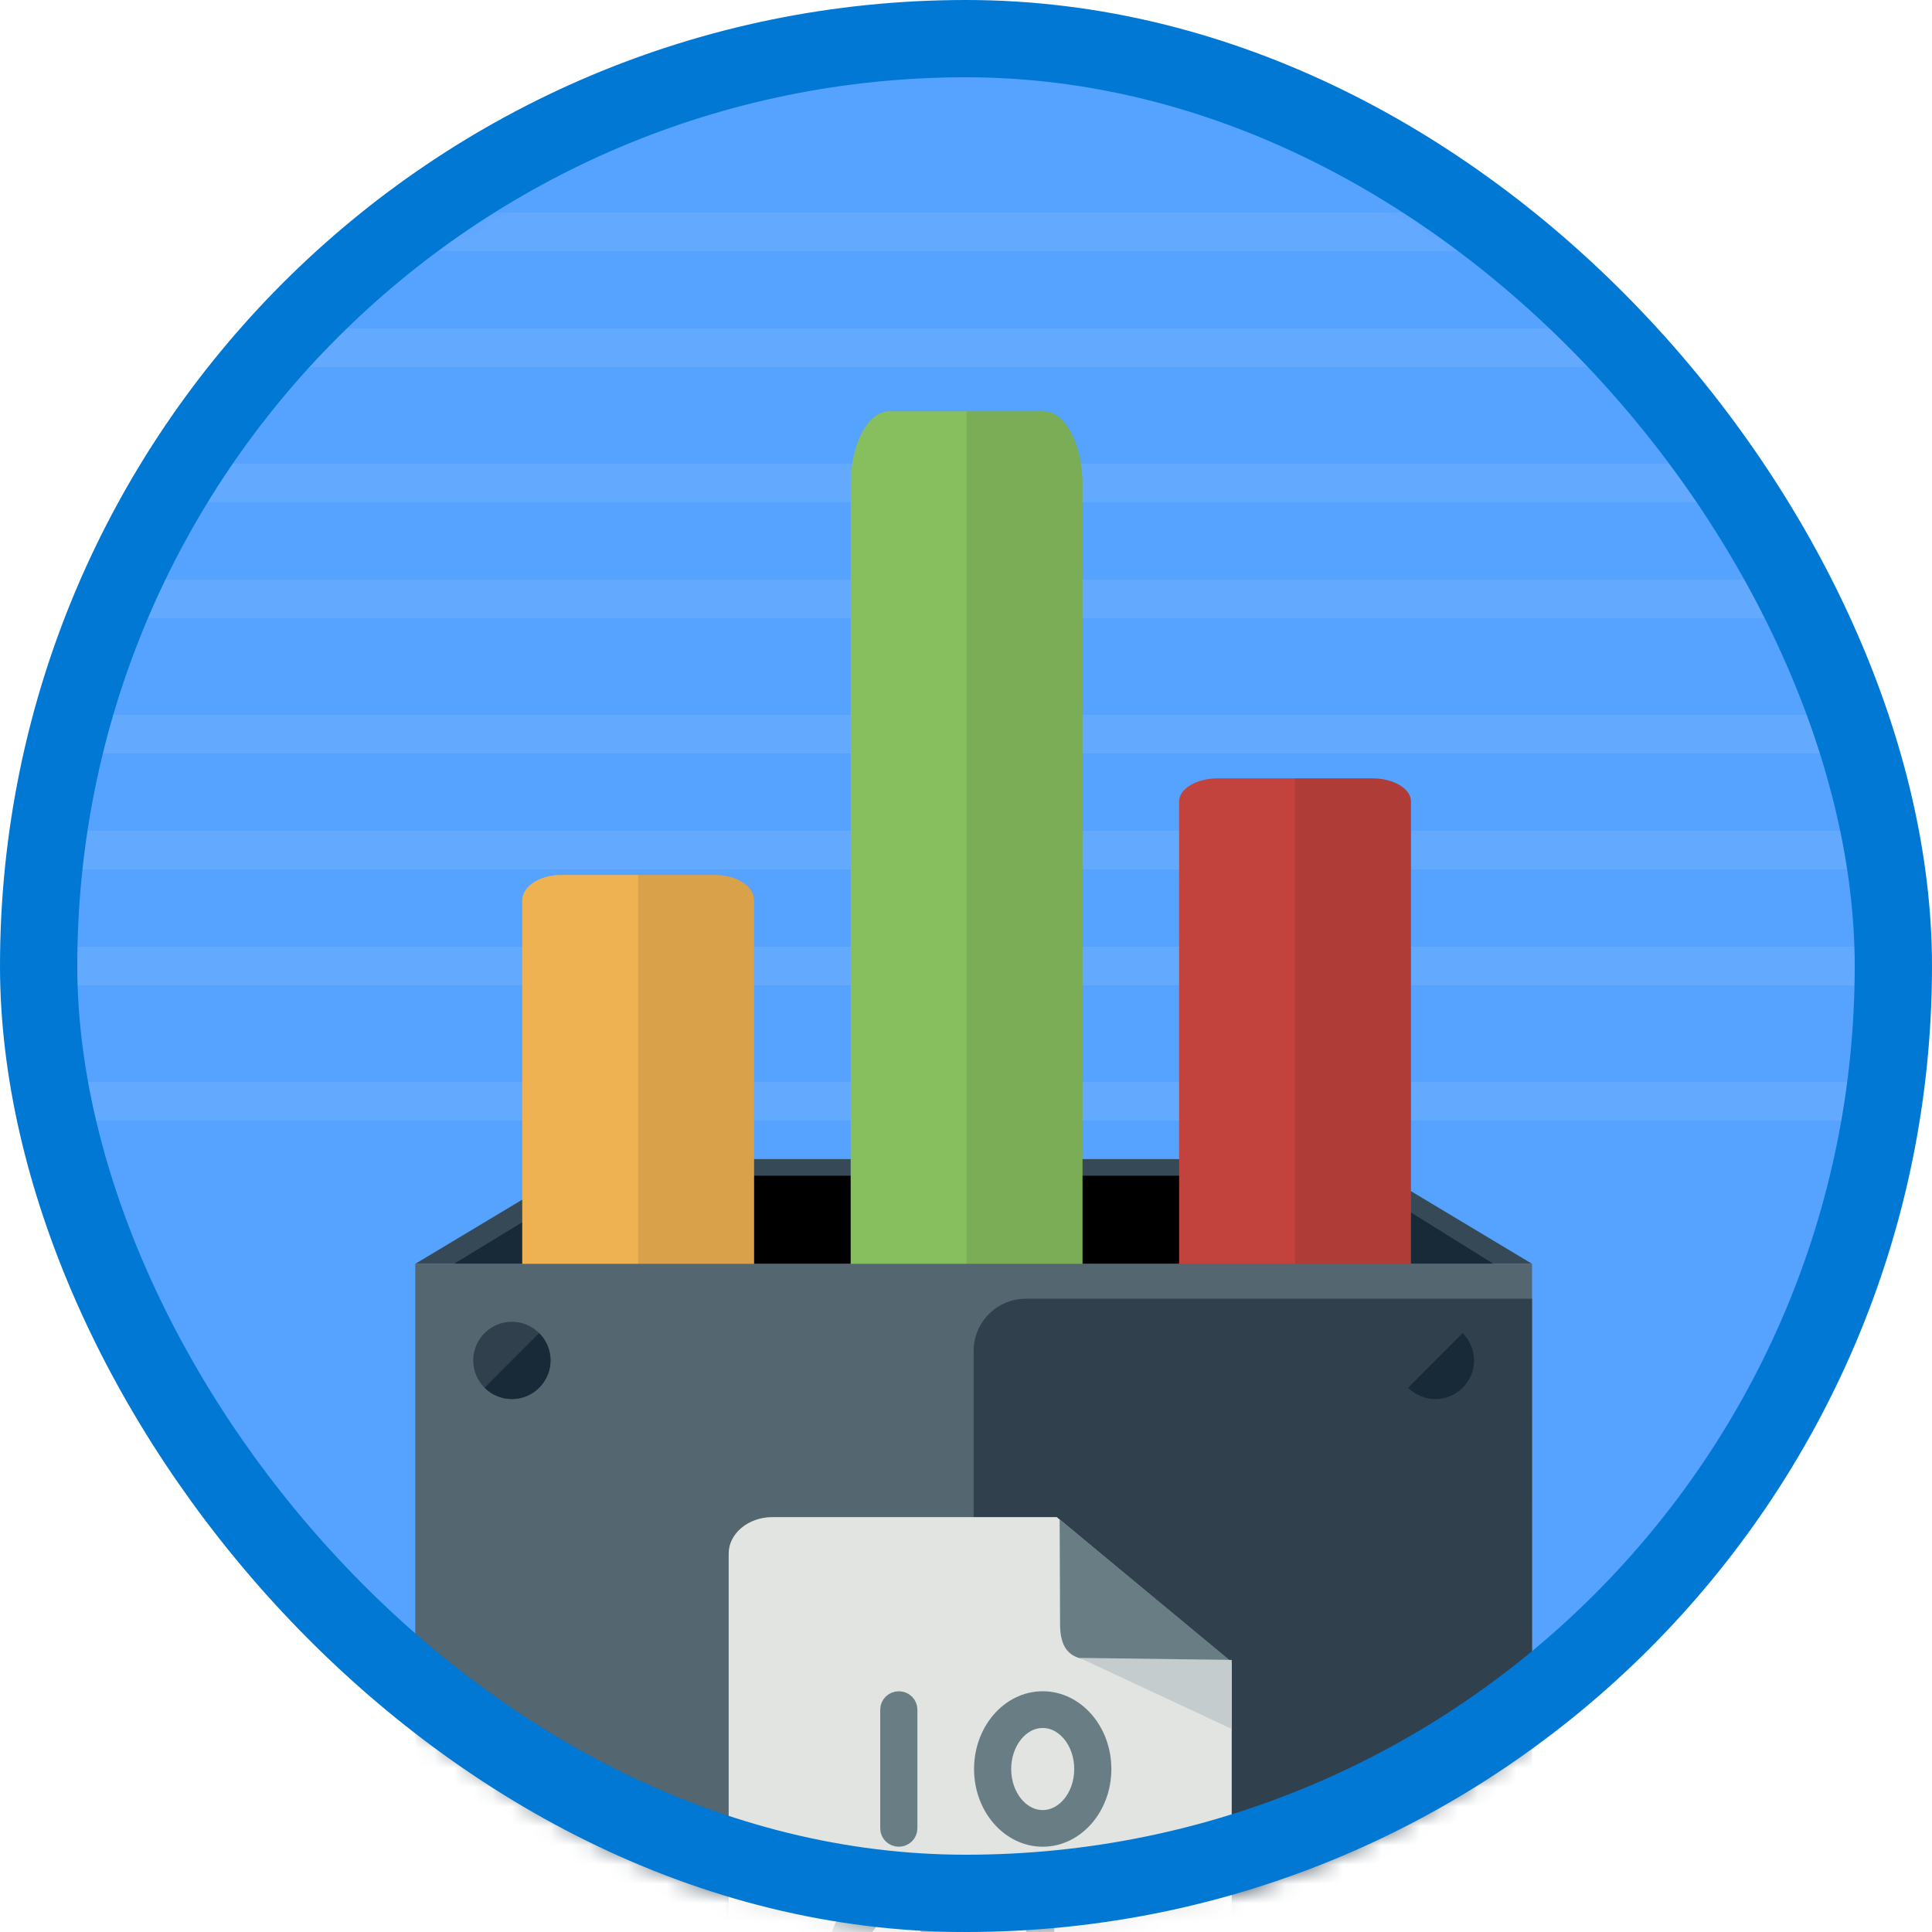 <?xml version="1.0" encoding="UTF-8"?>
<svg width="100px" height="100px" viewBox="0 0 100 100" version="1.1" xmlns="http://www.w3.org/2000/svg" xmlns:xlink="http://www.w3.org/1999/xlink">
    <!-- Generator: Sketch 52.6 (67491) - http://www.bohemiancoding.com/sketch -->
    <title>Build apps that store data with Azure Blob Storage/gather-metrics-from-your-azure-blob-storage-containers</title>
    <desc>Created with Sketch.</desc>
    <defs>
        <rect id="path-1" x="0" y="0" width="96" height="96" rx="48"></rect>
        <filter x="-7.3%" y="-7.1%" width="114.6%" height="114.1%" filterUnits="objectBoundingBox" id="filter-3">
            <feOffset dx="0" dy="2" in="SourceAlpha" result="shadowOffsetOuter1"></feOffset>
            <feColorMatrix values="0 0 0 0 0   0 0 0 0 0   0 0 0 0 0  0 0 0 0.105 0" type="matrix" in="shadowOffsetOuter1" result="shadowMatrixOuter1"></feColorMatrix>
            <feMerge>
                <feMergeNode in="shadowMatrixOuter1"></feMergeNode>
                <feMergeNode in="SourceGraphic"></feMergeNode>
            </feMerge>
        </filter>
        <filter x="-4.2%" y="-8.5%" width="108.3%" height="117.0%" filterUnits="objectBoundingBox" id="filter-4">
            <feOffset dx="0" dy="0" in="SourceAlpha" result="shadowOffsetOuter1"></feOffset>
            <feGaussianBlur stdDeviation="1" in="shadowOffsetOuter1" result="shadowBlurOuter1"></feGaussianBlur>
            <feColorMatrix values="0 0 0 0 0   0 0 0 0 0   0 0 0 0 0  0 0 0 0.05 0" type="matrix" in="shadowBlurOuter1" result="shadowMatrixOuter1"></feColorMatrix>
            <feMerge>
                <feMergeNode in="shadowMatrixOuter1"></feMergeNode>
                <feMergeNode in="SourceGraphic"></feMergeNode>
            </feMerge>
        </filter>
        <filter x="-6.7%" y="-4.4%" width="113.3%" height="108.8%" filterUnits="objectBoundingBox" id="filter-5">
            <feOffset dx="0" dy="2" in="SourceAlpha" result="shadowOffsetOuter1"></feOffset>
            <feColorMatrix values="0 0 0 0 0   0 0 0 0 0   0 0 0 0 0  0 0 0 0.097 0" type="matrix" in="shadowOffsetOuter1" result="shadowMatrixOuter1"></feColorMatrix>
            <feMerge>
                <feMergeNode in="shadowMatrixOuter1"></feMergeNode>
                <feMergeNode in="SourceGraphic"></feMergeNode>
            </feMerge>
        </filter>
        <filter x="-14.8%" y="-12.9%" width="129.6%" height="125.8%" filterUnits="objectBoundingBox" id="filter-6">
            <feOffset dx="0" dy="2" in="SourceAlpha" result="shadowOffsetOuter1"></feOffset>
            <feColorMatrix values="0 0 0 0 0   0 0 0 0 0   0 0 0 0 0  0 0 0 0.102 0" type="matrix" in="shadowOffsetOuter1" result="shadowMatrixOuter1"></feColorMatrix>
            <feMerge>
                <feMergeNode in="shadowMatrixOuter1"></feMergeNode>
                <feMergeNode in="SourceGraphic"></feMergeNode>
            </feMerge>
        </filter>
    </defs>
    <g id="Badges" stroke="none" stroke-width="1" fill="none" fill-rule="evenodd">
        <g id="Build-apps-that-store-data-with-Azure-Blob-Storage" transform="translate(-50, -660)">
            <g id="Build-apps-that-store-data-with-Azure-Blob-Storage/gather-metrics-from-your-azure-blob-storage-containers" transform="translate(50, 660)">
                <g id="Mask" transform="translate(2, 2)">
                    <mask id="mask-2" fill="white">
                        <use xlink:href="#path-1"></use>
                    </mask>
                    <use id="BG" fill="#55A2FF" xlink:href="#path-1"></use>
                    <g id="Icon" filter="url(#filter-3)" mask="url(#mask-2)">
                        <g transform="translate(0, 7)">
                            <g id="background-lines" filter="url(#filter-4)" fill-opacity="0.425" opacity="0.198">
                                <polygon id="Fill-854" fill="#FFFFFF" points="6 8 89 8 89 6 6 6"></polygon>
                                <polygon id="Fill-855" fill="#FFFFFF" points="6 15 89 15 89 13 6 13"></polygon>
                                <polygon id="Fill-856" fill="#FFFFFF" points="6 2 89 2 89 0 6 0"></polygon>
                                <polygon id="Fill-854" fill="#FFFFFF" points="0 28 96 28 96 26 0 26"></polygon>
                                <polygon id="Fill-855" fill="#FFFFFF" points="0 34 96 34 96 32 0 32"></polygon>
                                <polygon id="Fill-856" fill="#FFFFFF" points="0 21 96 21 96 19 0 19"></polygon>
                                <polygon id="Fill-854" fill="#FFFFFF" points="0 47 96 47 96 45 0 45"></polygon>
                                <polygon id="Fill-856" fill="#FFFFFF" points="0 40 96 40 96 38 0 38"></polygon>
                            </g>
                            <g id="Metal-Box" filter="url(#filter-5)" transform="translate(19, 8)">
                                <g id="Back-Box" transform="translate(0, 38)">
                                    <polygon id="Inside-Box" fill="#354957" points="0.496 6.415 9.528 0.996 49.266 0.996 58.297 6.415"></polygon>
                                    <polygon id="Inside-Box-Copy" fill="#182A37" points="2.496 6.415 9.986 1.859 48.986 1.859 56.297 6.415"></polygon>
                                    <polygon fill="#000000" points="9.984 6.415 9.984 1.859 48.986 1.859 48.986 6.415"></polygon>
                                </g>
                                <g id="Front-Box" transform="translate(0.031, 0.288)">
                                    <g id="bars" transform="translate(6, 0)">
                                        <path d="M12,47 L12,25.314 C12,24.591 11.1,24 10,24 L2,24 C0.9,24 0,24.591 0,25.314 L0,47 L12,47" id="Fill-858" fill="#EFB252"></path>
                                        <path d="M46,47 L46,20.191 C46,19.536 45.1,19 44,19 L36,19 C34.9,19 34,19.536 34,20.191 L34,47 L46,47" id="Fill-859" fill="#C2423D"></path>
                                        <path d="M29,3.76 C29,1.692 28.1,0 27,0 L19,0 C17.9,0 17,1.692 17,3.76 L17,47 L29,47 L29,3.76" id="Fill-860" fill="#87BF5F"></path>
                                        <path d="M10,24 L6,24 L6,47 L12,47 L12,25.314 C12,24.589 11.104,24 10,24" id="Fill-861" fill-opacity="0.096" fill="#000000"></path>
                                        <path d="M27,0 L23,0 L23,47 L29,47 L29,3.76 C29,1.684 28.104,0 27,0" id="Fill-862" fill-opacity="0.096" fill="#000000"></path>
                                        <path d="M44,19 L40,19 L40,47 L46,47 L46,20.191 C46,19.534 45.104,19 44,19" id="Fill-863" fill-opacity="0.096" fill="#000000"></path>
                                    </g>
                                    <path d="M58.265,87.478 C58.265,88.472 57.452,89.284 56.458,89.284 L2.27,89.284 C1.275,89.284 0.463,88.472 0.463,87.478 L0.464,44.127 L58.266,44.127 L58.265,87.478" id="Fill-681" fill="#546670"></path>
                                    <path d="M56.458,89.284 C57.452,89.284 58.265,88.472 58.265,87.478 L58.266,45.933 L32.073,45.933 C30.577,45.933 29.364,47.144 29.364,48.643 L29.364,84.769 C29.364,86.268 28.151,87.478 26.655,87.478 L0.463,87.478 C0.463,88.472 1.275,89.284 2.27,89.284 L56.458,89.284" id="Fill-683" fill="#30404D"></path>
                                    <g id="Rivets" transform="translate(3.364, 46.706)">
                                        <g id="Group-10" transform="translate(0.099, 35.579)" fill="#30404D">
                                            <path d="M4.001,2 C4.001,3.104 3.101,4 2.001,4 C0.901,4 0.001,3.104 0.001,2 C0.001,0.895 0.901,0 2.001,0 C3.101,0 4.001,0.895 4.001,2" id="Fill-366"></path>
                                        </g>
                                        <g id="Group-9" transform="translate(0.099, 0.421)">
                                            <path d="M4,2 C4,3.104 3.1,4 2,4 C0.9,4 0,3.104 0,2 C0,0.895 0.9,0 2,0 C3.1,0 4,0.895 4,2" id="Fill-365" fill="#30404D"></path>
                                            <path d="M3.41,3.415 C4.2,2.633 4.2,1.367 3.41,0.586 L0.59,3.415 C1.37,4.195 2.63,4.195 3.41,3.415" id="Fill-380" fill="#182A37"></path>
                                        </g>
                                        <g id="Group-8" transform="translate(47.901, 35.579)" fill="#30404D">
                                            <path d="M4,2 C4,3.104 3.1,4 2,4 C0.9,4 0,3.104 0,2 C0,0.895 0.9,0 2,0 C3.1,0 4,0.895 4,2" id="Fill-381"></path>
                                        </g>
                                        <g id="Group-7" transform="translate(47.901, 0.421)">
                                            <path d="M4,2 C4,3.104 3.1,4 2,4 C0.9,4 0,3.104 0,2 C0,0.895 0.9,0 2,0 C3.1,0 4,0.895 4,2" id="Fill-382" fill="#30404D"></path>
                                            <path d="M3.41,3.415 C4.2,2.633 4.19,1.367 3.41,0.586 L0.59,3.415 C1.37,4.195 2.63,4.195 3.41,3.415" id="Fill-384" fill="#182A37"></path>
                                        </g>
                                    </g>
                                    <g id="Logo" transform="translate(14, 55)">
                                        <g id="Group-3"></g>
                                        <g id="Blog-Storage" filter="url(#filter-6)" transform="translate(2.685, 0.237)">
                                            <path d="M2.264,0 C1.019,0 0,0.848 0,1.884 L0,28.265 C0,29.302 1.019,30.149 2.264,30.149 L23.774,30.149 C25.02,30.149 26.038,29.302 26.038,28.265 L26.038,7.537 L16.981,0 L2.264,0" id="Fill-12" fill="#E1E4E1"></path>
                                            <g id="Data" transform="translate(5.646, 9.514)" stroke="#697D85">
                                                <path d="M10.609,0 C8.925,0 7.555,1.582 7.555,3.525 C7.555,5.467 8.925,7.047 10.609,7.047 C12.293,7.047 13.662,5.467 13.662,3.525 C13.662,1.582 12.291,0 10.609,0 Z M10.609,6.149 C9.433,6.149 8.477,4.972 8.477,3.527 C8.477,2.081 9.433,0.902 10.609,0.902 C11.784,0.902 12.74,2.079 12.74,3.527 C12.74,4.972 11.784,6.149 10.609,6.149 Z" id="Fill-1"></path>
                                                <path d="M3.16,0 C2.906,0 2.698,0.202 2.698,0.45 L2.698,6.597 C2.698,6.845 2.906,7.047 3.16,7.047 C3.415,7.047 3.622,6.845 3.622,6.597 L3.622,0.45 C3.622,0.202 3.416,0 3.16,0 Z" id="Fill-2"></path>
                                                <path d="M3.055,9.776 C1.371,9.776 0,11.358 0,13.301 C0,15.243 1.371,16.823 3.055,16.823 C4.739,16.823 6.107,15.243 6.107,13.301 C6.107,11.358 4.737,9.776 3.055,9.776 Z M3.055,15.925 C1.879,15.925 0.922,14.748 0.922,13.303 C0.922,11.857 1.879,10.677 3.055,10.677 C4.229,10.677 5.185,11.855 5.185,13.303 C5.185,14.748 4.229,15.925 3.055,15.925 Z" id="Fill-1"></path>
                                                <path d="M10.48,9.776 C10.355,9.776 10.253,9.978 10.253,10.226 L10.253,16.373 C10.253,16.621 10.355,16.823 10.48,16.823 C10.605,16.823 10.707,16.621 10.707,16.373 L10.707,10.226 C10.707,9.978 10.606,9.776 10.48,9.776 Z" id="Fill-2"></path>
                                            </g>
                                            <path d="M25.922,7.393 L17.132,0.116 L17.153,5.525 C17.153,6.692 17.554,7.393 18.877,7.393 L25.922,7.393 Z" id="Fill-13" fill="#697D85"></path>
                                            <polygon id="Fill-20" fill="#C5CCCD" points="18.162 7.287 26.038 7.393 26.038 10.963"></polygon>
                                        </g>
                                    </g>
                                </g>
                            </g>
                        </g>
                    </g>
                </g>
                <g id="Azure-Border" stroke="#0078D4" stroke-width="4">
                    <rect x="2" y="2" width="96" height="96" rx="48"></rect>
                </g>
            </g>
        </g>
    </g>
</svg>